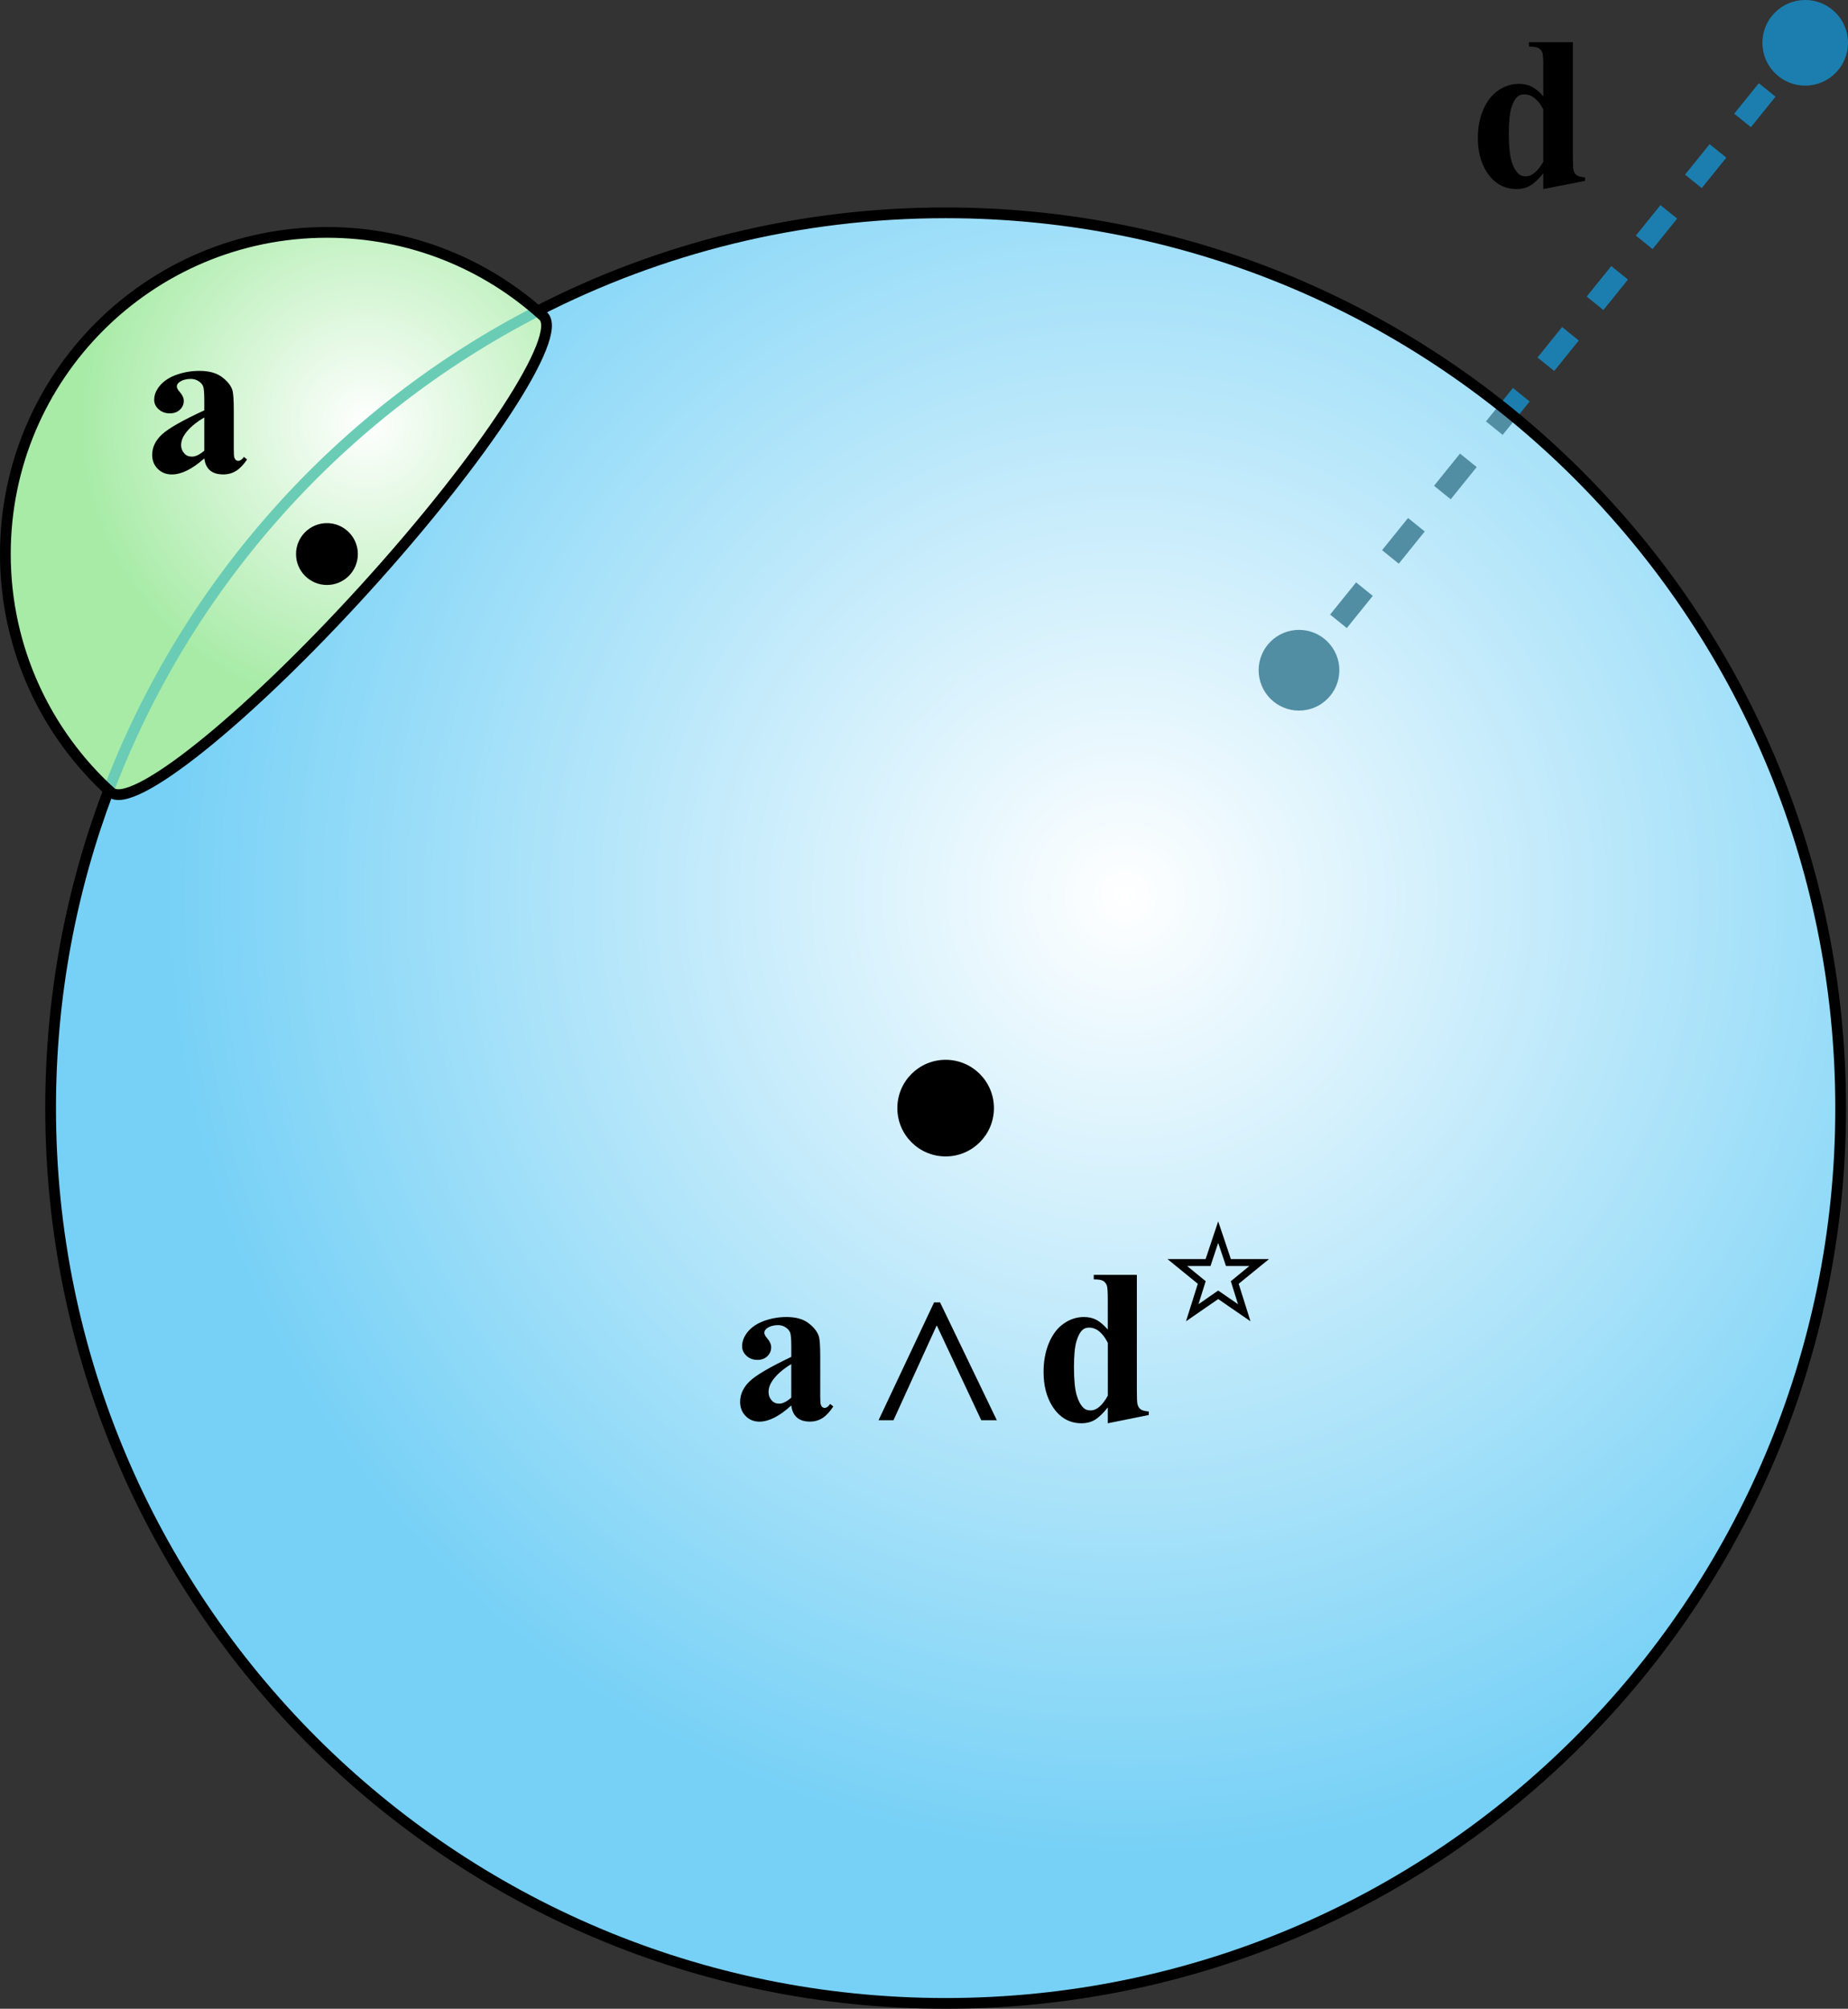 <?xml version="1.0" encoding="utf-8"?>
<!-- Generator: Adobe Illustrator 26.5.3, SVG Export Plug-In . SVG Version: 6.00 Build 0)  -->
<svg version="1.1" id="Layer_1" xmlns="http://www.w3.org/2000/svg" xmlns:xlink="http://www.w3.org/1999/xlink" x="0px" y="0px"
	 width="86.092px" height="93.554px" viewBox="0 0 86.092 93.554" enable-background="new 0 0 86.092 93.554"
	 xml:space="preserve">
<rect x="0" y="0" width="86.092" height="93.554" fill="#333333" stroke="none"/>
<radialGradient id="SVGID_1_" cx="52.408" cy="41.734" r="49.311" gradientUnits="userSpaceOnUse">
	<stop  offset="0" style="stop-color:#FFFFFF"/>
	<stop  offset="0.905" style="stop-color:#77D1F6"/>
</radialGradient>
<circle fill="url(#SVGID_1_)" cx="44.054" cy="51.608" r="41.696"/>
<radialGradient id="SVGID_00000047031240504552937730000009388354478021501072_" cx="17.071" cy="19.7" r="17.061" gradientUnits="userSpaceOnUse">
	<stop  offset="0" style="stop-color:#FFFFFF"/>
	<stop  offset="0.786" style="stop-color:#A7EBA6"/>
</radialGradient>
<path fill="url(#SVGID_00000047031240504552937730000009388354478021501072_)" d="M5.157,36.891
	c0.978,0.889,6.281-3.355,11.845-9.478s9.281-11.807,8.303-12.696l-0.001-0.002
	c-2.66-2.418-6.195-3.892-10.073-3.892C6.957,10.823,0.25,17.53,0.25,25.804
	c0,4.395,1.893,8.349,4.908,11.089"/>
<circle cx="44.054" cy="51.608" r="2.25"/>
<circle fill="#528EA3" cx="60.516" cy="31.215" r="1.88"/>
<circle fill="#1B7EAF" cx="84.098" cy="1.994" r="1.994"/>
<circle cx="15.231" cy="25.804" r="1.44"/>
<g>
	<g>
		<line fill="none" stroke="#1B7EAF" stroke-miterlimit="10" x1="70.243" y1="19.162" x2="70.871" y2="18.384"/>
		
			<line fill="none" stroke="#1B7EAF" stroke-miterlimit="10" stroke-dasharray="1.824,1.824" x1="72.016" y1="16.964" x2="82.897" y2="3.481"/>
		<line fill="none" stroke="#1B7EAF" stroke-miterlimit="10" x1="83.47" y1="2.772" x2="84.098" y2="1.994"/>
	</g>
</g>
<g>
	<g>
		<line fill="none" stroke="#528EA3" stroke-miterlimit="10" x1="60.516" y1="31.215" x2="61.144" y2="30.437"/>
		
			<line fill="none" stroke="#528EA3" stroke-miterlimit="10" stroke-dasharray="1.927,1.927" x1="62.354" y1="28.937" x2="69.01" y2="20.69"/>
		<line fill="none" stroke="#528EA3" stroke-miterlimit="10" x1="69.615" y1="19.94" x2="70.243" y2="19.162"/>
	</g>
</g>
<path fill="none" stroke="#000000" stroke-width="0.5" stroke-miterlimit="10" d="M25.045,14.487
	c5.7-2.925,12.162-4.575,19.009-4.575c23.028,0,41.696,18.668,41.696,41.696
	s-18.668,41.696-41.696,41.696S2.358,74.636,2.358,51.608c0-5.197,0.951-10.171,2.688-14.759"/>
<path fill="none" stroke="#6ACCB5" stroke-width="0.5" stroke-miterlimit="10" d="M5.045,36.848
	c3.671-9.698,10.856-17.67,20-22.362"/>
<path fill="none" stroke="#000000" stroke-width="0.5" stroke-miterlimit="10" d="M5.157,36.891
	c0.978,0.889,6.281-3.355,11.845-9.478s9.281-11.807,8.303-12.696l-0.001-0.002
	c-2.66-2.418-6.195-3.892-10.073-3.892C6.957,10.823,0.25,17.53,0.25,25.804
	c0,4.395,1.893,8.349,4.908,11.089"/>
<g>
	<g>
		<path d="M9.517,21.35c-0.562,0.498-1.065,0.747-1.512,0.747c-0.263,0-0.481-0.087-0.655-0.26
			c-0.174-0.173-0.261-0.39-0.261-0.65c0-0.353,0.151-0.669,0.453-0.951
			c0.302-0.282,0.96-0.657,1.975-1.125v-0.465c0-0.349-0.019-0.569-0.057-0.66
			c-0.038-0.091-0.109-0.17-0.214-0.237c-0.105-0.068-0.223-0.102-0.354-0.102
			c-0.213,0-0.389,0.048-0.527,0.144c-0.085,0.059-0.128,0.128-0.128,0.208
			c0,0.069,0.046,0.155,0.138,0.257c0.125,0.142,0.187,0.279,0.187,0.411
			c0,0.162-0.06,0.299-0.18,0.413c-0.12,0.114-0.276,0.171-0.47,0.171
			c-0.207,0-0.38-0.063-0.52-0.188c-0.14-0.125-0.209-0.272-0.209-0.44
			c0-0.237,0.094-0.464,0.281-0.68c0.188-0.216,0.448-0.382,0.783-0.497
			c0.335-0.115,0.683-0.173,1.044-0.173c0.437,0,0.782,0.093,1.036,0.279
			c0.255,0.186,0.42,0.388,0.495,0.605c0.046,0.139,0.069,0.457,0.069,0.954v1.795
			c0,0.211,0.008,0.344,0.024,0.397c0.017,0.055,0.041,0.095,0.074,0.121
			c0.032,0.026,0.07,0.04,0.113,0.04c0.085,0,0.172-0.062,0.261-0.184l0.147,0.119
			c-0.164,0.244-0.334,0.421-0.51,0.531s-0.375,0.166-0.598,0.166c-0.263,0-0.468-0.062-0.616-0.186
			C9.64,21.788,9.55,21.601,9.517,21.35z M9.517,20.99v-1.548
			c-0.397,0.234-0.693,0.485-0.887,0.752c-0.128,0.178-0.192,0.357-0.192,0.539
			c0,0.152,0.054,0.285,0.163,0.401c0.082,0.089,0.197,0.133,0.345,0.133
			C9.11,21.266,9.3,21.175,9.517,20.99z"/>
	</g>
</g>
<g>
	<g>
		<path d="M73.276,1.962V7.282c0,0.359,0.01,0.572,0.029,0.638c0.026,0.108,0.076,0.189,0.15,0.242
			c0.073,0.053,0.202,0.085,0.387,0.099v0.163l-1.945,0.381V8.072
			c-0.233,0.284-0.441,0.477-0.623,0.579c-0.183,0.102-0.389,0.153-0.618,0.153
			c-0.588,0-1.053-0.264-1.394-0.791c-0.276-0.429-0.414-0.955-0.414-1.577
			c0-0.498,0.085-0.944,0.256-1.337c0.171-0.394,0.405-0.691,0.702-0.893
			c0.297-0.201,0.616-0.301,0.958-0.301c0.22,0,0.415,0.042,0.586,0.128
			c0.171,0.085,0.353,0.236,0.547,0.45V3.089c0-0.353-0.015-0.565-0.045-0.638
			c-0.039-0.096-0.099-0.167-0.177-0.212c-0.079-0.046-0.227-0.069-0.443-0.069V1.962H73.276z
			 M71.897,5.097c-0.243-0.468-0.541-0.702-0.892-0.702c-0.122,0-0.222,0.033-0.301,0.099
			c-0.121,0.103-0.221,0.282-0.298,0.539c-0.077,0.257-0.115,0.651-0.115,1.182
			c0,0.584,0.042,1.015,0.128,1.295c0.085,0.28,0.201,0.483,0.35,0.608
			c0.075,0.062,0.179,0.094,0.31,0.094c0.289,0,0.562-0.228,0.818-0.682V5.097z"/>
	</g>
</g>
<g>
	<g>
		<path d="M36.863,65.456c-0.551,0.503-1.046,0.754-1.484,0.754c-0.258,0-0.472-0.087-0.643-0.262
			s-0.256-0.394-0.256-0.656c0-0.356,0.148-0.677,0.445-0.962c0.296-0.284,0.943-0.663,1.939-1.136
			v-0.47c0-0.353-0.019-0.575-0.056-0.667c-0.037-0.091-0.107-0.171-0.21-0.239
			s-0.219-0.103-0.348-0.103c-0.209,0-0.382,0.049-0.517,0.145c-0.084,0.061-0.126,0.131-0.126,0.211
			c0,0.069,0.045,0.156,0.135,0.259c0.123,0.144,0.184,0.281,0.184,0.415
			c0,0.163-0.059,0.302-0.177,0.417c-0.118,0.114-0.271,0.172-0.461,0.172
			c-0.203,0-0.374-0.063-0.51-0.189c-0.137-0.127-0.206-0.275-0.206-0.444
			c0-0.24,0.092-0.469,0.275-0.688c0.184-0.218,0.44-0.385,0.769-0.502
			c0.329-0.115,0.67-0.174,1.025-0.174c0.429,0,0.768,0.094,1.018,0.281
			c0.25,0.188,0.412,0.393,0.486,0.612c0.045,0.14,0.067,0.461,0.067,0.964v1.812
			c0,0.213,0.008,0.347,0.024,0.402c0.016,0.055,0.04,0.096,0.072,0.122s0.069,0.04,0.111,0.04
			c0.084,0,0.169-0.062,0.256-0.185l0.145,0.119c-0.161,0.247-0.328,0.426-0.5,0.537
			s-0.368,0.167-0.587,0.167c-0.258,0-0.459-0.062-0.604-0.187S36.895,65.709,36.863,65.456z
			 M36.863,65.092v-1.563c-0.39,0.237-0.68,0.49-0.871,0.76c-0.125,0.18-0.188,0.361-0.188,0.544
			c0,0.153,0.053,0.288,0.16,0.404c0.081,0.09,0.193,0.135,0.338,0.135
			C36.463,65.371,36.65,65.278,36.863,65.092z"/>
		<path d="M52.962,59.374v5.373c0,0.363,0.01,0.578,0.029,0.645c0.025,0.109,0.074,0.191,0.147,0.244
			c0.072,0.054,0.198,0.087,0.379,0.101v0.164l-1.909,0.385v-0.739
			c-0.229,0.287-0.433,0.481-0.612,0.585c-0.179,0.103-0.381,0.154-0.606,0.154
			c-0.577,0-1.033-0.267-1.368-0.799c-0.271-0.433-0.406-0.964-0.406-1.593
			c0-0.503,0.084-0.953,0.252-1.351c0.167-0.398,0.396-0.698,0.688-0.901s0.605-0.305,0.94-0.305
			c0.216,0,0.408,0.043,0.575,0.129c0.168,0.087,0.347,0.238,0.537,0.455v-1.408
			c0-0.356-0.015-0.571-0.044-0.645c-0.038-0.096-0.097-0.168-0.174-0.214
			c-0.077-0.047-0.223-0.07-0.436-0.07v-0.21H52.962z M51.609,62.54
			c-0.239-0.473-0.53-0.709-0.875-0.709c-0.12,0-0.218,0.033-0.295,0.1
			c-0.12,0.104-0.217,0.285-0.293,0.544c-0.076,0.26-0.113,0.658-0.113,1.194
			c0,0.589,0.042,1.025,0.125,1.308c0.084,0.283,0.198,0.488,0.344,0.614
			c0.074,0.063,0.176,0.096,0.305,0.096c0.283,0,0.551-0.23,0.803-0.689V62.54z"/>
	</g>
	<g>
		<path d="M56.166,58.638l0.585-1.756l0.591,1.756h1.778l-1.414,1.152l0.55,1.746l-1.505-1.035
			l-1.499,1.035l0.55-1.746l-1.414-1.152H56.166z M55.305,58.962l0.864,0.708l-0.336,1.071
			l0.918-0.637l0.924,0.637l-0.336-1.071l0.864-0.708h-1.088l-0.364-1.077l-0.358,1.077H55.305z"/>
	</g>
	<g>
		<path d="M40.928,66.145l2.587-5.488h0.28l2.644,5.488h-0.725l-2.064-4.399h-0.02l-2.006,4.399
			H40.928z"/>
	</g>
</g>
<g>
</g>
<g>
</g>
<g>
</g>
<g>
</g>
<g>
</g>
<g>
</g>
</svg>
